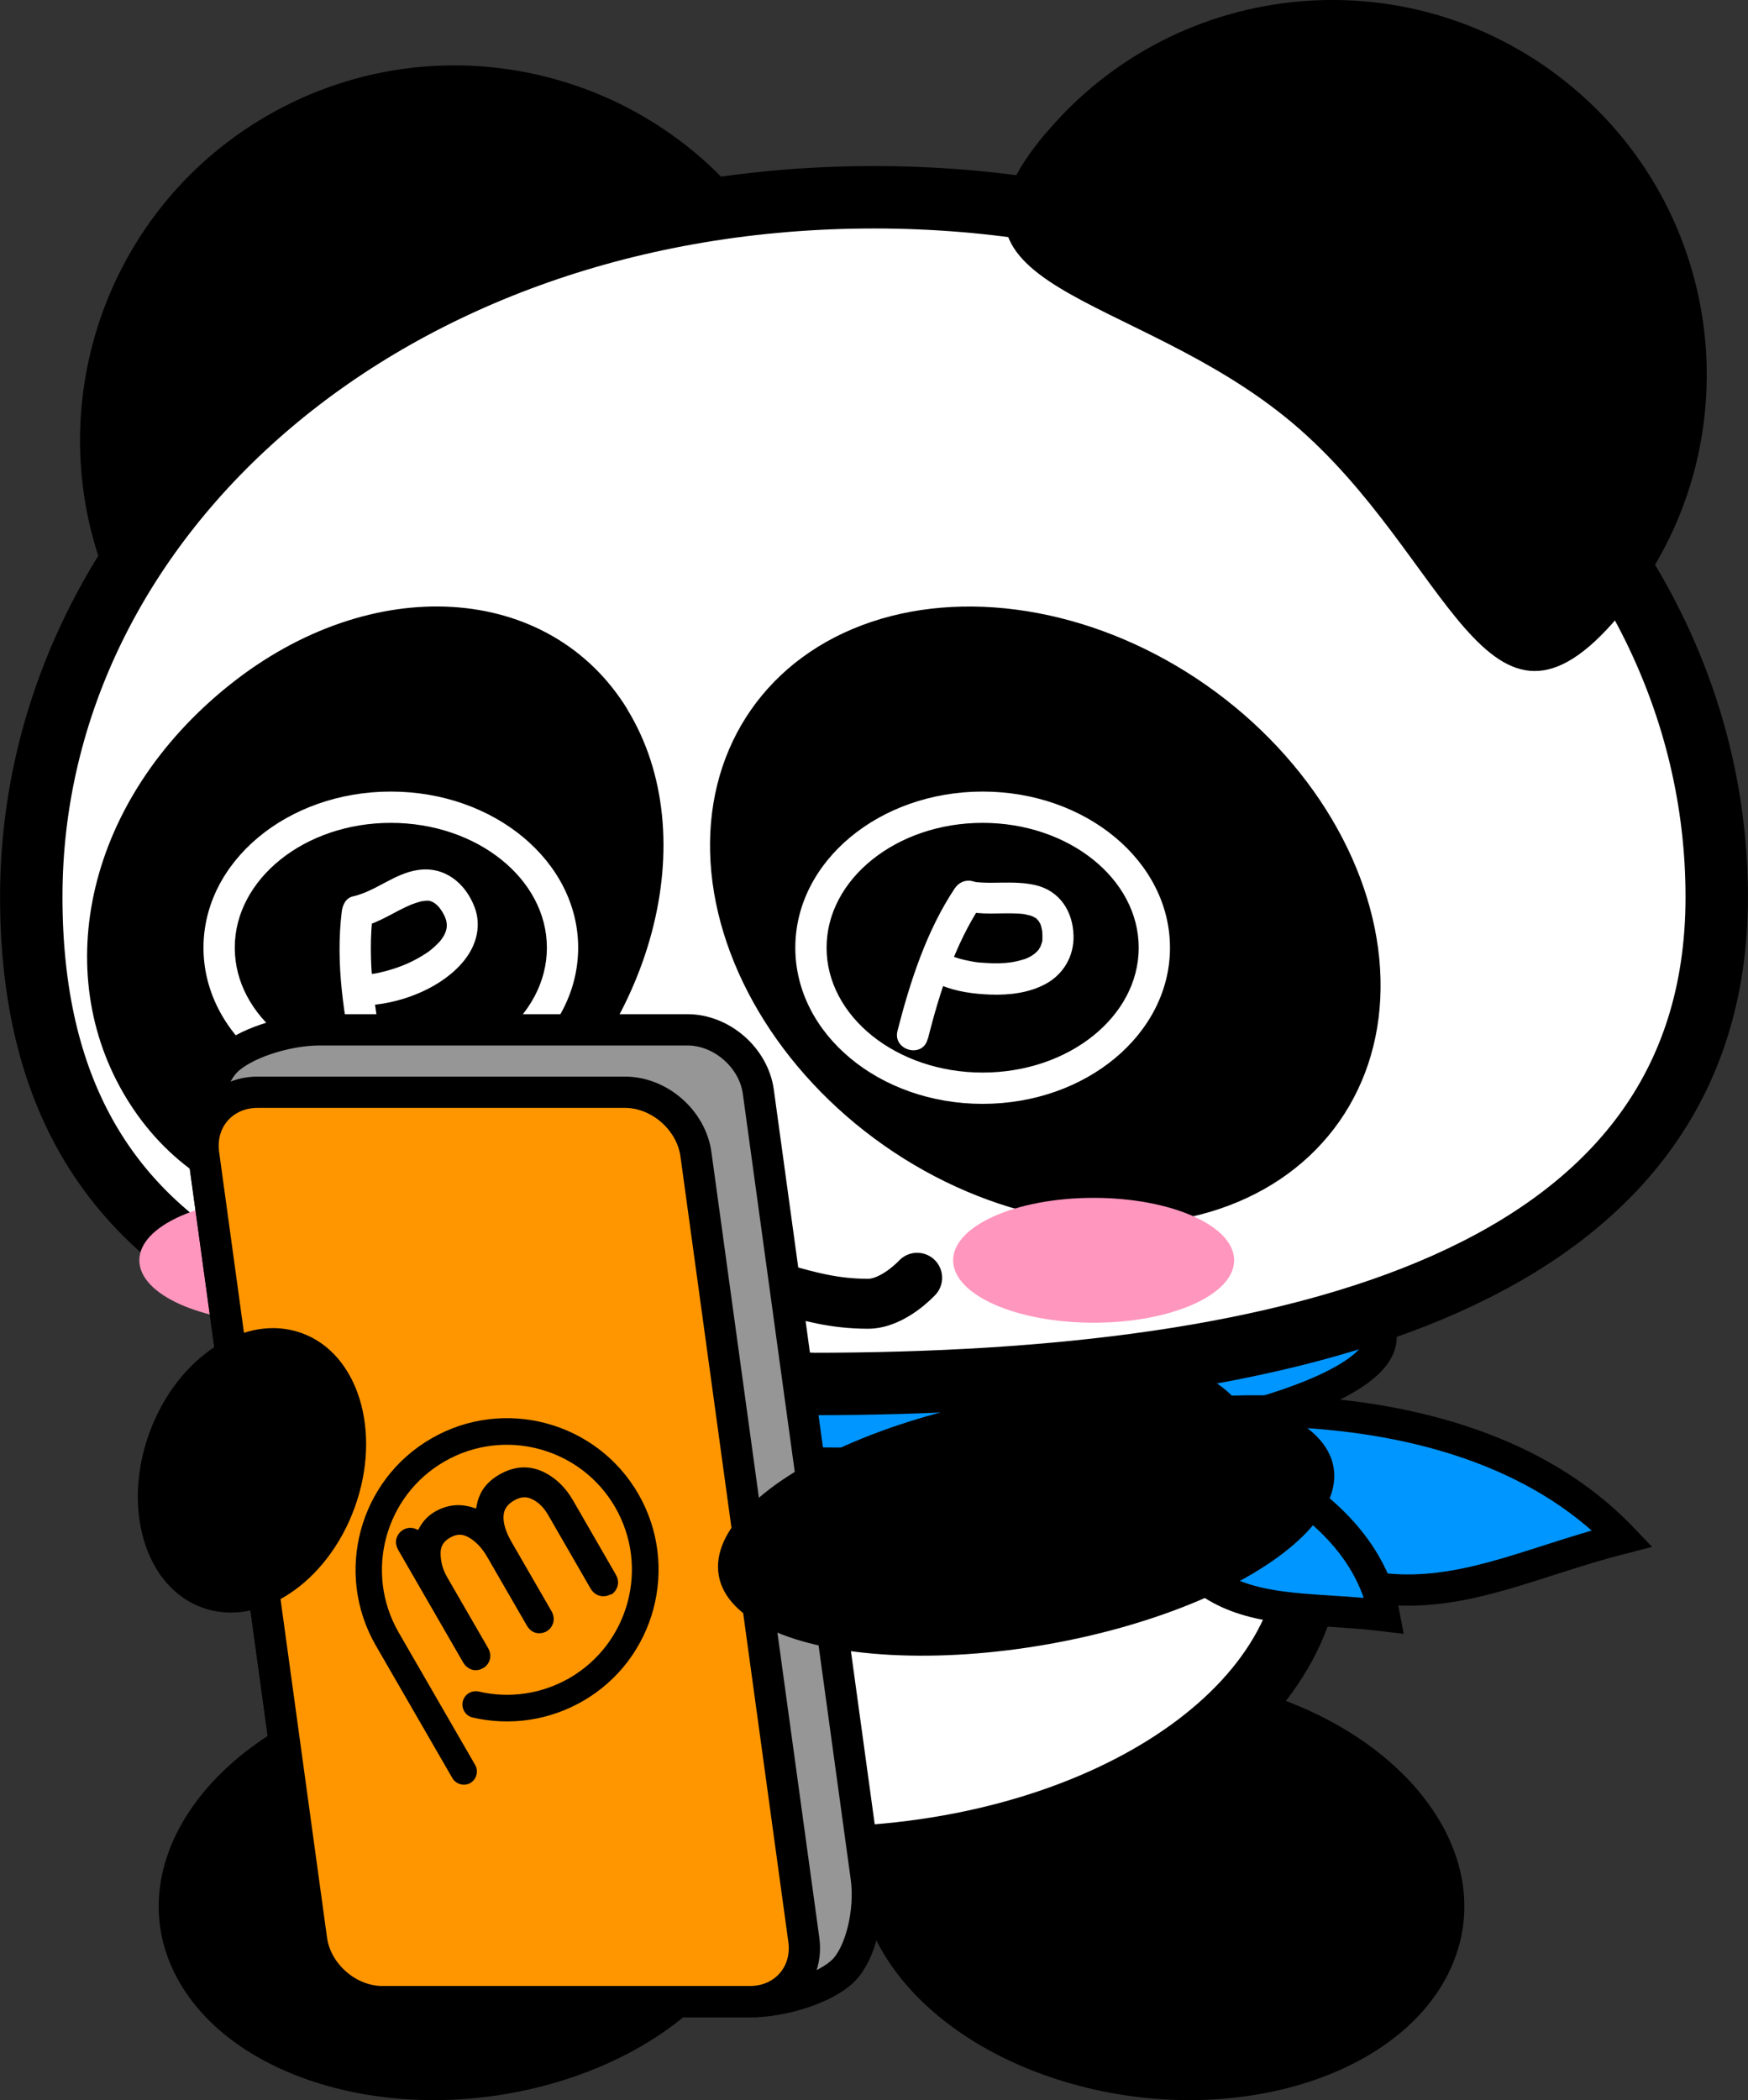 <?xml version="1.0" encoding="UTF-8"?><svg id="_レイヤー_2" xmlns="http://www.w3.org/2000/svg" viewBox="0 0 119.06 142.98"><rect x="0" y="0" width="119.06" height="142.98" fill="#333333" stroke="none"/><defs><style>.cls-1{stroke-width:4.25px;}.cls-1,.cls-2,.cls-3,.cls-4,.cls-5,.cls-6,.cls-7{stroke:#000;}.cls-1,.cls-3,.cls-4{stroke-linecap:round;stroke-linejoin:round;}.cls-1,.cls-8{fill:#fff;}.cls-2{fill:#ff0;}.cls-2,.cls-3,.cls-6{stroke-width:2.13px;}.cls-2,.cls-5,.cls-6,.cls-7{stroke-miterlimit:10;}.cls-9{fill:#000;}.cls-9,.cls-10,.cls-11,.cls-12,.cls-8{stroke-width:0px;}.cls-3,.cls-4,.cls-7{fill:none;}.cls-10{fill:#ff9600;}.cls-11{fill:#ff96be;}.cls-4{stroke-width:3.4px;}.cls-12{fill:#969696;}.cls-5{stroke-width:2.13px;}.cls-5,.cls-6{fill:#0096ff;}.cls-7{stroke-width:.85px;}</style></defs><g id="_レイヤー_1-2"><path class="cls-9" d="M51.02,122.54c3.63,7.34-2.18,15.93-12.98,19.18-10.81,3.26-22.51-.05-26.15-7.39-3.63-7.34,2.18-15.92,12.98-19.18,10.8-3.26,22.52.05,26.14,7.38Z"/><path class="cls-9" d="M59.53,122.54c-3.63,7.34,2.18,15.93,12.98,19.18,10.81,3.26,22.51-.05,26.15-7.39,3.63-7.34-2.18-15.92-12.98-19.18-10.8-3.26-22.51.05-26.14,7.38Z"/><path class="cls-1" d="M89.29,105.24c0,11.74-15.23,21.26-34.02,21.26s-34.02-9.52-34.02-21.26,15.23-21.26,34.02-21.26,34.02,9.52,34.02,21.26Z"/><path class="cls-9" d="M89.29,84.24c0,11.74-15.23,21.26-34.02,21.26s-34.02-9.52-34.02-21.26,15.23-21.26,34.02-21.26,34.02,9.52,34.02,21.26Z"/><path class="cls-6" d="M94.06,90.89c.39,3.73-12.54,7.53-28.88,8.5-16.34.97-29.9-1.27-30.29-5-.39-3.73,12.54-7.53,28.88-8.5,16.34-.97,29.9,1.27,30.29,5Z"/><path class="cls-5" d="M76.28,97.06c-.41-.41,22.53-4.57,34.22,7.67-11.48,2.94-17.76,8.97-34.22-7.67Z"/><path class="cls-5" d="M77.01,97.2c-.07-.35,15.44,2.66,17.29,12.8-8.13-.99-14.44,1.13-17.29-12.8Z"/><path class="cls-2" d="M84.33,98.45c0,2.52-2.78,4.57-6.21,4.57s-6.21-2.04-6.21-4.57,2.78-4.57,6.21-4.57,6.21,2.05,6.21,4.57Z"/><path class="cls-9" d="M78.96,98.63c0,.4-.44.73-.97.73s-.97-.33-.97-.73.44-.73.97-.73.97.33.97.73Z"/><line class="cls-7" x1="77.99" y1="98.63" x2="77.99" y2="102.22"/><path class="cls-9" d="M53.06,17.21c7.04,12.2-7.77,9.39-19.97,16.44-12.2,7.04-17.17,21.28-24.22,9.07C1.83,30.52,6.01,14.91,18.21,7.87c12.2-7.04,27.8-2.86,34.85,9.34Z"/><path class="cls-1" d="M55.28,94.21c-32.95,0-53.15-7.1-53.15-33.15S26.58,13.43,59.53,13.43c32.95,0,57.4,21.6,57.4,47.64,0,26.04-28.7,33.15-61.65,33.15Z"/><path class="cls-9" d="M48.9,76.86c0,3.52-2.86,6.38-6.38,6.38s-6.38-2.86-6.38-6.38,2.86-6.38,6.38-6.38,6.38,2.86,6.38,6.38Z"/><path class="cls-8" d="M42.94,75.58c0,.94-.76,1.7-1.7,1.7s-1.7-.76-1.7-1.7.76-1.7,1.7-1.7,1.7.76,1.7,1.7Z"/><path class="cls-4" d="M62.47,86.99s-1.62,1.77-3.35,1.77c-4.66,0-6.95-2.05-12.35-2.05-5.4,0-3.43,2.05-8.1,2.05-1.73,0-3.35-1.77-3.35-1.77"/><path class="cls-9" d="M42.73,48.3c5.3,8.66,1.76,21.95-7.92,29.7-9.68,7.74-20.88,5.46-26.18-3.2-5.3-8.66-2.7-20.4,6.98-28.15s21.82-7.01,27.13,1.65Z"/><path class="cls-8" d="M26.62,56.02c5.86,0,10.63,3.81,10.63,8.5s-4.77,8.5-10.63,8.5-10.63-3.82-10.63-8.5,4.77-8.5,10.63-8.5M26.62,53.89c-7.05,0-12.76,4.76-12.76,10.63s5.71,10.63,12.76,10.63,12.76-4.76,12.76-10.63-5.71-10.63-12.76-10.63h0Z"/><path class="cls-8" d="M26.22,72.13c-.71-3.29-1.23-6.71-.81-10.07l-.78,1.03c1.22-.27,2.25-1.04,3.39-1.51.21-.08.42-.15.64-.21.18-.04.46-.06.54-.05.44.07.78.47,1.01.91.36.65.27,1.18-.17,1.76-.18.24-.65.66-.88.82-.43.29-.88.55-1.35.76-.4.18-.91.37-1.42.51-.23.06-.47.12-.7.17-.12.02-.24.05-.37.06.23-.03-.06,0-.13,0-.57.04-1.06.46-1.06,1.06,0,.54.49,1.1,1.06,1.06,2.29-.16,4.99-1.23,6.44-3.06.83-1.04,1.18-2.37.68-3.65-.64-1.63-2.05-2.76-3.85-2.49-1.61.24-2.86,1.44-4.4,1.79-.5.11-.72.57-.78,1.03-.44,3.54.14,7.18.89,10.64.29,1.34,2.34.77,2.05-.57h0Z"/><ellipse class="cls-9" cx="71.2" cy="62.32" rx="19.13" ry="24.45" transform="translate(-20.69 84.9) rotate(-55)"/><path class="cls-8" d="M66.93,56.02c5.86,0,10.63,3.81,10.63,8.5s-4.77,8.5-10.63,8.5-10.63-3.82-10.63-8.5,4.77-8.5,10.63-8.5M66.93,53.89c-7.05,0-12.76,4.76-12.76,10.63s5.71,10.63,12.76,10.63,12.76-4.76,12.76-10.63-5.71-10.63-12.76-10.63h0Z"/><path class="cls-8" d="M63.2,70.72c.81-3.19,1.84-6.43,3.68-9.2l-1.2.49c1.17.3,2.37.13,3.56.18.13,0,.27.02.4.03.04,0,.21.03.01,0,.06,0,.13.02.19.03.12.03.24.06.36.09.06.02.12.04.17.06-.14-.05-.05-.03.03.02.06.04.13.07.19.11-.04-.02-.15-.14,0,0,.05.05.24.29.13.13.04.06.18.33.12.19.07.16.11.33.14.5.04.2,0-.11.01.07,0,.07.01.14.01.21,0,.13,0,.26,0,.39,0,.17.03-.17,0,0-.01.06-.02.12-.04.17-.02.08-.16.4-.05.18-.06.11-.12.21-.18.31-.08.13.12-.14.02-.03-.04.04-.07.08-.11.12-.03.03-.27.24-.16.16.08-.07-.17.11-.23.15-.1.06-.2.11-.3.15-.18.09-.02,0,.02,0-.05.02-.11.04-.16.06-.26.08-.52.15-.79.2-.07.01-.4.06-.18.03-.13.01-.25.03-.38.04-.29.02-.58.03-.87.02s-.57-.03-.86-.05c-.06,0-.12-.01-.19-.02-.31-.04.22.04-.08-.01-.13-.02-.26-.04-.39-.07-.49-.09-.97-.22-1.42-.41-.53-.22-1.17.24-1.31.74-.17.61.21,1.09.74,1.31,1.05.44,2.24.6,3.36.64,1.29.05,2.67-.11,3.81-.74,1.2-.66,1.91-1.9,1.87-3.27-.04-1.65-.93-3.05-2.59-3.44-.77-.18-1.57-.18-2.35-.17-.38,0-.75.02-1.13,0-.16,0-.32-.02-.48-.03-.3-.03.14.03-.04,0-.1-.02-.2-.04-.3-.07-.48-.12-.93.09-1.2.49-1.93,2.9-3.04,6.35-3.9,9.7-.34,1.33,1.71,1.89,2.05.57h0Z"/><path class="cls-11" d="M28.63,85.8c0,2.35-4.28,4.25-9.57,4.25s-9.57-1.9-9.57-4.25,4.28-4.25,9.57-4.25,9.57,1.9,9.57,4.25Z"/><path class="cls-11" d="M64.92,85.8c0,2.35,4.28,4.25,9.57,4.25s9.57-1.9,9.57-4.25-4.28-4.25-9.57-4.25-9.57,1.9-9.57,4.25Z"/><path class="cls-9" d="M71.19,9.11c-9.06,10.79,6.02,10.6,16.81,19.66,10.79,9.06,13.22,23.93,22.28,13.14,9.06-10.79,7.65-26.89-3.14-35.94-10.79-9.06-26.89-7.65-35.94,3.14Z"/><path class="cls-12" d="M59,127.81c.32,2.32-.38,5.17-1.55,6.34s-4.04,2.13-6.38,2.13h-25.03c-2.34,0-4.51-1.9-4.83-4.21l-7.35-53.49c-.32-2.32.38-5.17,1.55-6.34s4.04-2.13,6.38-2.13h25.03c2.34,0,4.51,1.9,4.83,4.21l7.35,53.49Z"/><path class="cls-3" d="M59,127.81c.32,2.32-.38,5.17-1.55,6.34s-4.04,2.13-6.38,2.13h-25.03c-2.34,0-4.51-1.9-4.83-4.21l-7.35-53.49c-.32-2.32.38-5.17,1.55-6.34s4.04-2.13,6.38-2.13h25.03c2.34,0,4.51,1.9,4.83,4.21l7.35,53.49Z"/><path class="cls-10" d="M54.75,132.06c.32,2.32-1.33,4.21-3.67,4.21h-25.03c-2.34,0-4.51-1.9-4.83-4.21l-7.35-53.49c-.32-2.32,1.33-4.21,3.67-4.21h25.03c2.34,0,4.51,1.9,4.83,4.21l7.35,53.49Z"/><path class="cls-3" d="M54.75,132.06c.32,2.32-1.33,4.21-3.67,4.21h-25.03c-2.34,0-4.51-1.9-4.83-4.21l-7.35-53.49c-.32-2.32,1.33-4.21,3.67-4.21h25.03c2.34,0,4.51,1.9,4.83,4.21l7.35,53.49Z"/><path class="cls-9" d="M32.05,121.38c-.43.25-.99.1-1.24-.33l-5.21-9.02c-2.85-4.93-1.15-11.26,3.78-14.1,4.93-2.85,11.26-1.15,14.1,3.78s1.15,11.26-3.78,14.1c-2.28,1.31-4.94,1.71-7.5,1.12-.49-.11-.79-.6-.68-1.09.11-.49.6-.79,1.09-.68,2.11.49,4.3.16,6.18-.92,4.06-2.35,5.46-7.56,3.11-11.63-2.35-4.06-7.56-5.46-11.63-3.11s-5.46,7.56-3.12,11.63l5.21,9.02c.25.43.1.99-.33,1.24Z"/><path class="cls-9" d="M41.59,108.54c-.21.12-.46.16-.7.11-.28-.06-.5-.23-.67-.51l-2.89-5.01c-.3-.51-.66-.87-1.12-1.08-.38-.18-.77-.15-1.21.11s-.67.58-.7,1.02c-.04.51.15,1.12.55,1.81l2.71,4.69c.2.35.17.64.11.83-.08.24-.23.43-.44.55s-.46.16-.71.11c-.15-.03-.43-.15-.64-.51l-2.71-4.69c-.35-.6-.78-1.05-1.27-1.32-.42-.23-.8-.22-1.24.03s-.65.58-.65,1.05c0,.57.14,1.12.45,1.65l2.78,4.81c.2.35.17.64.11.83-.08.24-.23.43-.45.55s-.47.17-.72.11c-.15-.04-.43-.15-.64-.51l-4.41-7.64c-.21-.36-.17-.66-.12-.81.08-.25.23-.44.45-.57s.45-.16.7-.11c.05,0,.1.03.15.05l.17.07.09-.16c.25-.46.61-.83,1.06-1.09.63-.36,1.28-.5,1.95-.42.2.03.41.07.62.14l.23.07.04-.23c.04-.19.09-.38.16-.55.23-.62.69-1.13,1.36-1.52,1-.58,1.98-.65,2.92-.24.87.39,1.59,1.06,2.14,2.02l2.89,5.01c.16.27.2.57.11.83-.08.24-.23.43-.44.55Z"/><ellipse class="cls-9" cx="69.89" cy="103.57" rx="21.26" ry="8.5" transform="translate(-16.92 13.71) rotate(-10)"/><ellipse class="cls-9" cx="17.16" cy="100.1" rx="9.94" ry="7.44" transform="translate(-82.77 81.99) rotate(-70)"/></g></svg>